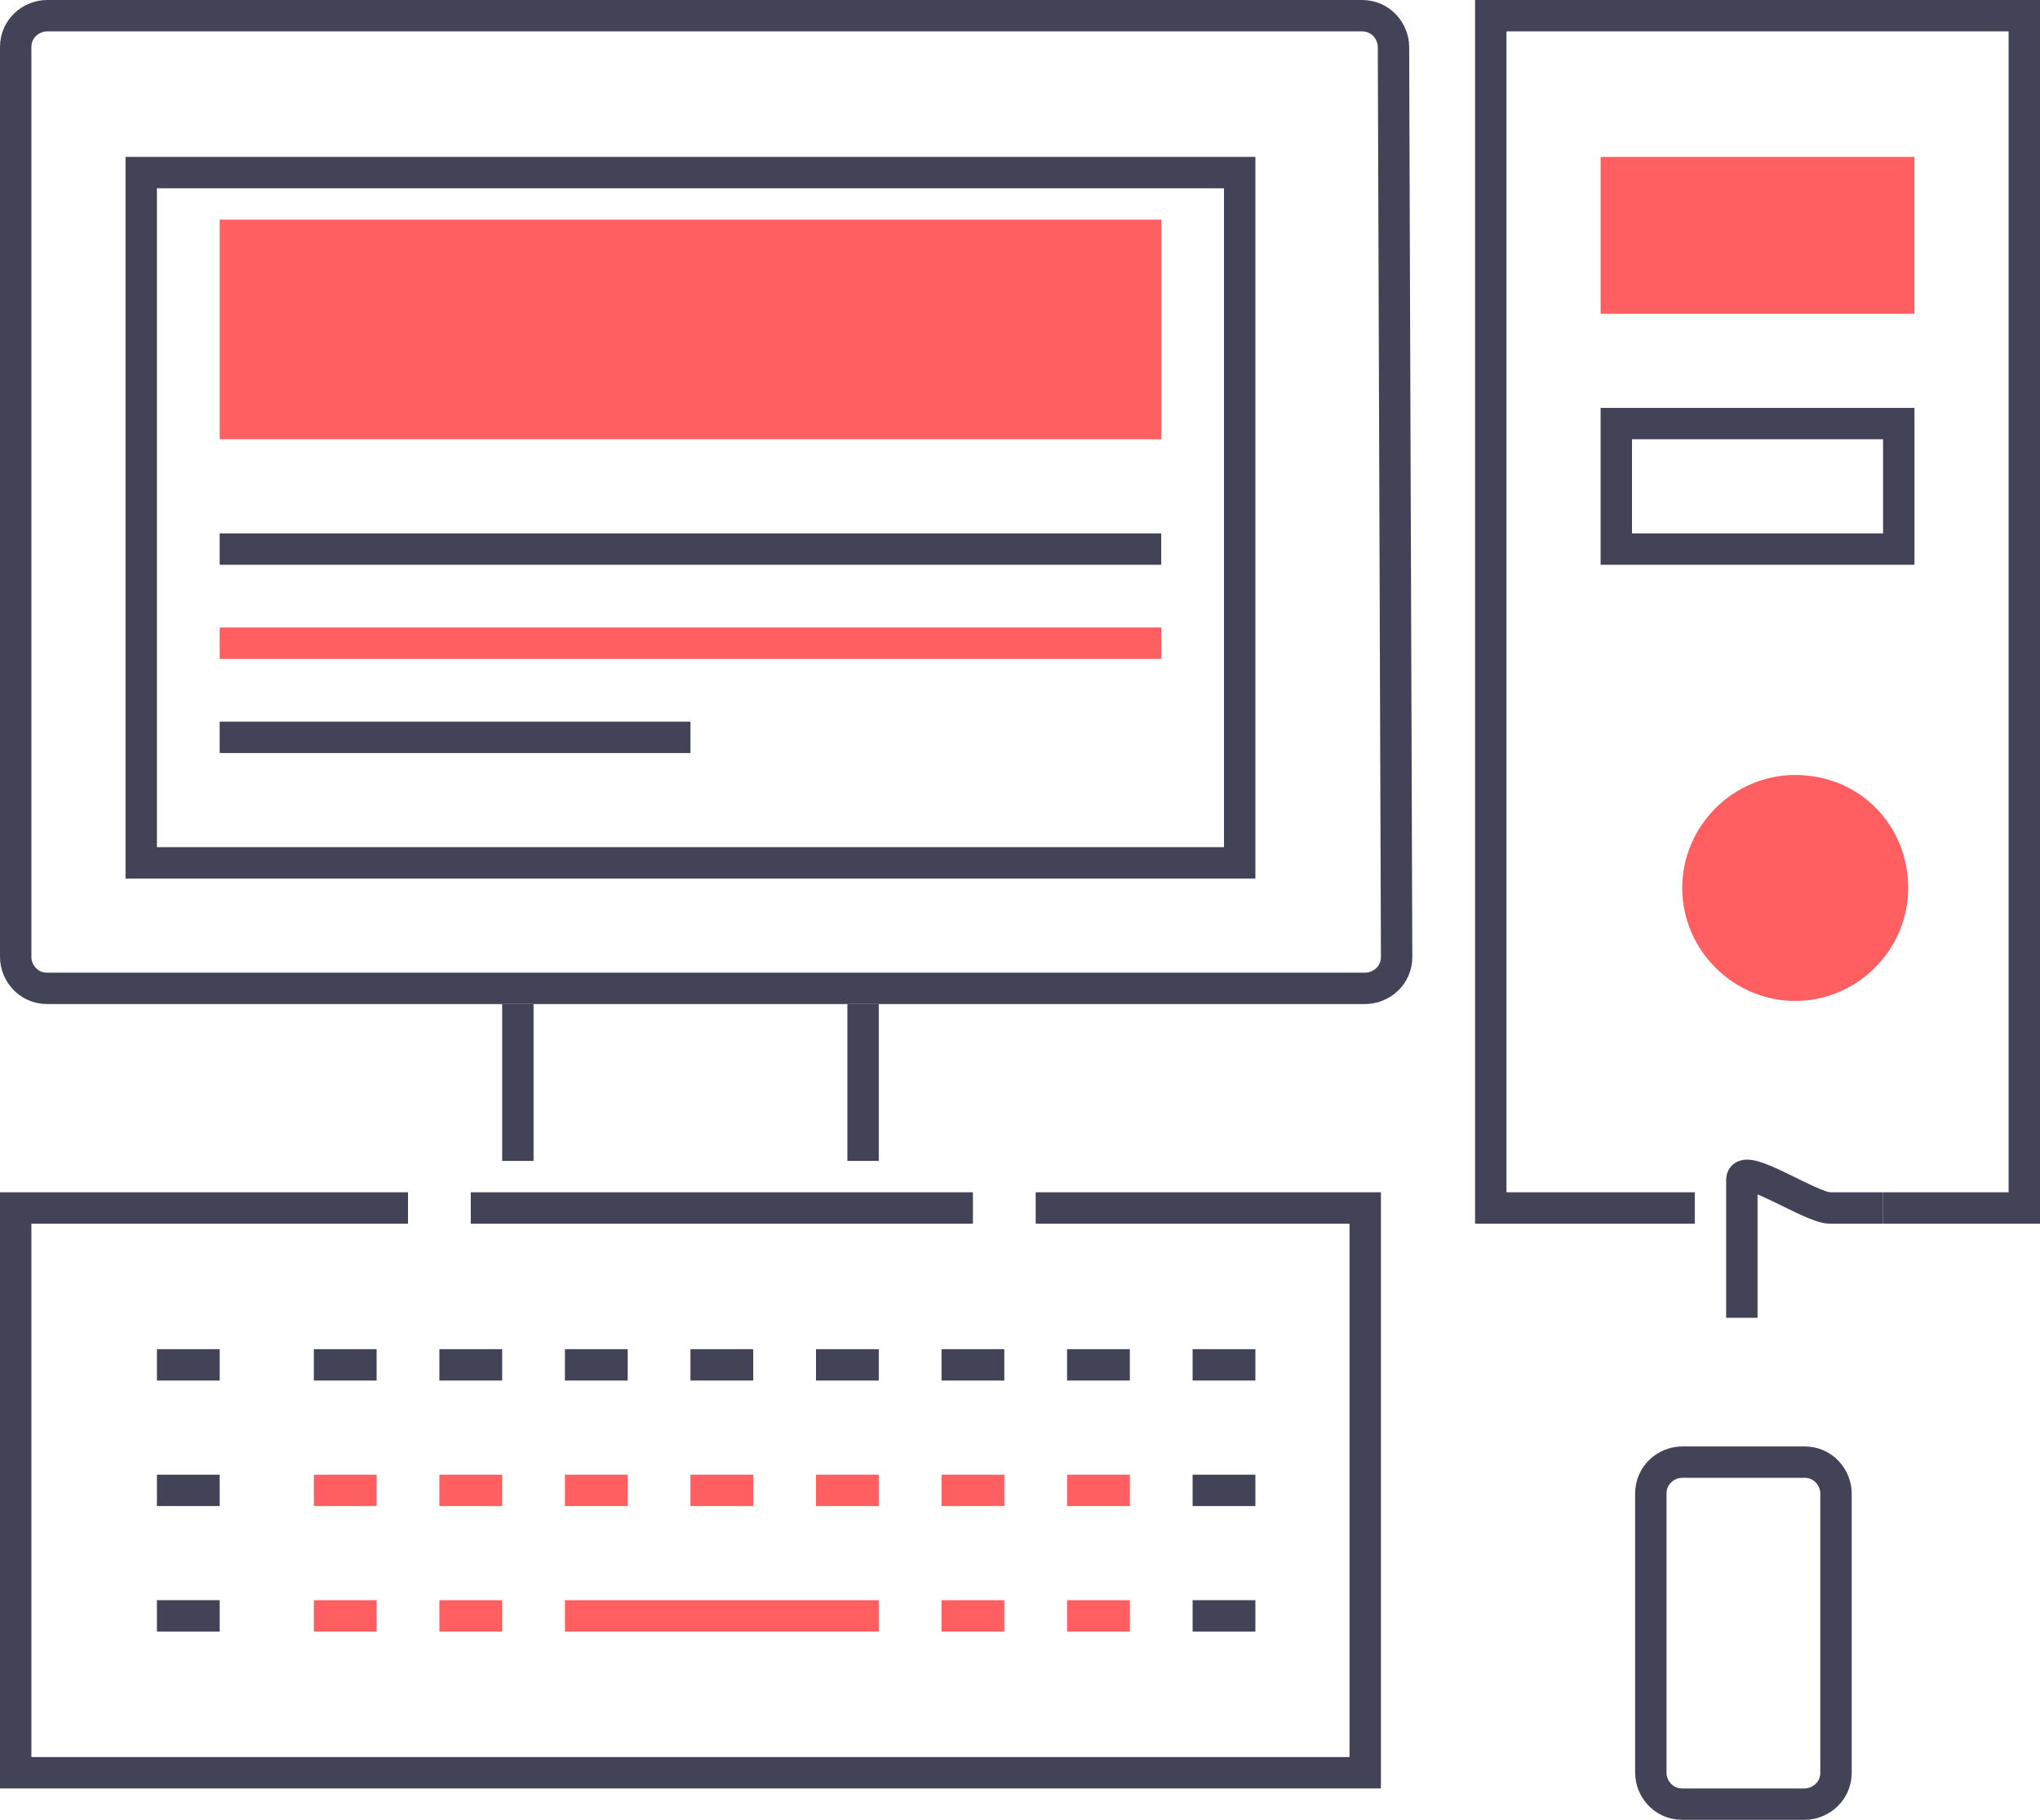 <?xml version="1.0" encoding="utf-8"?>
<!-- Generator: Adobe Illustrator 22.1.0, SVG Export Plug-In . SVG Version: 6.00 Build 0)  -->
<svg version="1.1" id="Layer_1" xmlns="http://www.w3.org/2000/svg" xmlns:xlink="http://www.w3.org/1999/xlink" x="0px" y="0px"
	 viewBox="0 0 65 58" style="enable-background:new 0 0 65 58;" xml:space="preserve">
<style type="text/css">
	.st0{fill:none;stroke:#424356;stroke-miterlimit:10;}
	.st1{fill:none;stroke:#ff5f61;stroke-miterlimit:10;}
	.st2{fill:#ff5f61;stroke:#ff5f61;stroke-miterlimit:10;}
	.st3{fill:#ff5f61;}
</style>
<line class="st0" x1="27.5" y1="32" x2="27.5" y2="37"/>
<line class="st0" x1="16.5" y1="37" x2="16.5" y2="32"/>
<polyline class="st0" points="54,38.5 47.5,38.5 47.5,0.5 64.5,0.5 64.5,38.5 60,38.5 "/>
<polyline class="st0" points="33,38.5 43.5,38.5 43.5,56.5 0.5,56.5 0.5,38.5 13,38.5 "/>
<line class="st1" x1="10" y1="47.5" x2="12" y2="47.5"/>
<line class="st1" x1="14" y1="47.5" x2="16" y2="47.5"/>
<line class="st1" x1="18" y1="47.5" x2="20" y2="47.5"/>
<line class="st1" x1="22" y1="47.5" x2="24" y2="47.5"/>
<line class="st1" x1="26" y1="47.5" x2="28" y2="47.5"/>
<line class="st1" x1="30" y1="47.5" x2="32" y2="47.5"/>
<line class="st1" x1="34" y1="47.5" x2="36" y2="47.5"/>
<line class="st1" x1="10" y1="51.5" x2="12" y2="51.5"/>
<line class="st0" x1="5" y1="47.5" x2="7" y2="47.5"/>
<line class="st0" x1="5" y1="51.5" x2="7" y2="51.5"/>
<line class="st0" x1="38" y1="47.5" x2="40" y2="47.5"/>
<line class="st0" x1="10" y1="43.5" x2="12" y2="43.5"/>
<line class="st0" x1="14" y1="43.5" x2="16" y2="43.5"/>
<line class="st0" x1="18" y1="43.5" x2="20" y2="43.5"/>
<line class="st0" x1="22" y1="43.5" x2="24" y2="43.5"/>
<line class="st0" x1="26" y1="43.5" x2="28" y2="43.5"/>
<line class="st0" x1="30" y1="43.5" x2="32" y2="43.5"/>
<line class="st0" x1="34" y1="43.5" x2="36" y2="43.5"/>
<line class="st0" x1="5" y1="43.5" x2="7" y2="43.5"/>
<line class="st0" x1="38" y1="43.5" x2="40" y2="43.5"/>
<line class="st0" x1="38" y1="51.5" x2="40" y2="51.5"/>
<line class="st1" x1="14" y1="51.5" x2="16" y2="51.5"/>
<line class="st1" x1="18" y1="51.5" x2="28" y2="51.5"/>
<line class="st1" x1="30" y1="51.5" x2="32" y2="51.5"/>
<line class="st1" x1="34" y1="51.5" x2="36" y2="51.5"/>
<rect x="51.5" y="5.5" class="st2" width="9" height="4"/>
<rect x="51.5" y="13.5" class="st0" width="9" height="4"/>
<path class="st0" d="M44.5,30.5c0,0.6-0.5,1-1,1h-42c-0.6,0-1-0.5-1-1v-29c0-0.6,0.5-1,1-1h41.9c0.6,0,1,0.5,1,1L44.5,30.5
	L44.5,30.5z"/>
<line class="st0" x1="15" y1="38.5" x2="31" y2="38.5"/>
<path class="st0" d="M58.5,56.5c0,0.6-0.5,1-1,1h-3.9c-0.6,0-1-0.5-1-1v-8.9c0-0.6,0.5-1,1-1h3.9c0.6,0,1,0.5,1,1V56.5z"/>
<path class="st0" d="M55.5,42v-4.4c0-0.6,2.2,0.9,2.8,0.9H60"/>
<path class="st2" d="M60.3,28.3c0,1.7-1.4,3.1-3.1,3.1c-1.7,0-3.1-1.4-3.1-3.1s1.4-3.1,3.1-3.1C59,25.2,60.3,26.6,60.3,28.3z"/>
<rect x="4.5" y="5.5" class="st0" width="35" height="22"/>
<rect x="7" y="7" class="st3" width="30" height="7"/>
<line class="st0" x1="7" y1="17.5" x2="37" y2="17.5"/>
<line class="st1" x1="7" y1="20.5" x2="37" y2="20.5"/>
<line class="st0" x1="7" y1="23.5" x2="22" y2="23.5"/>
</svg>
